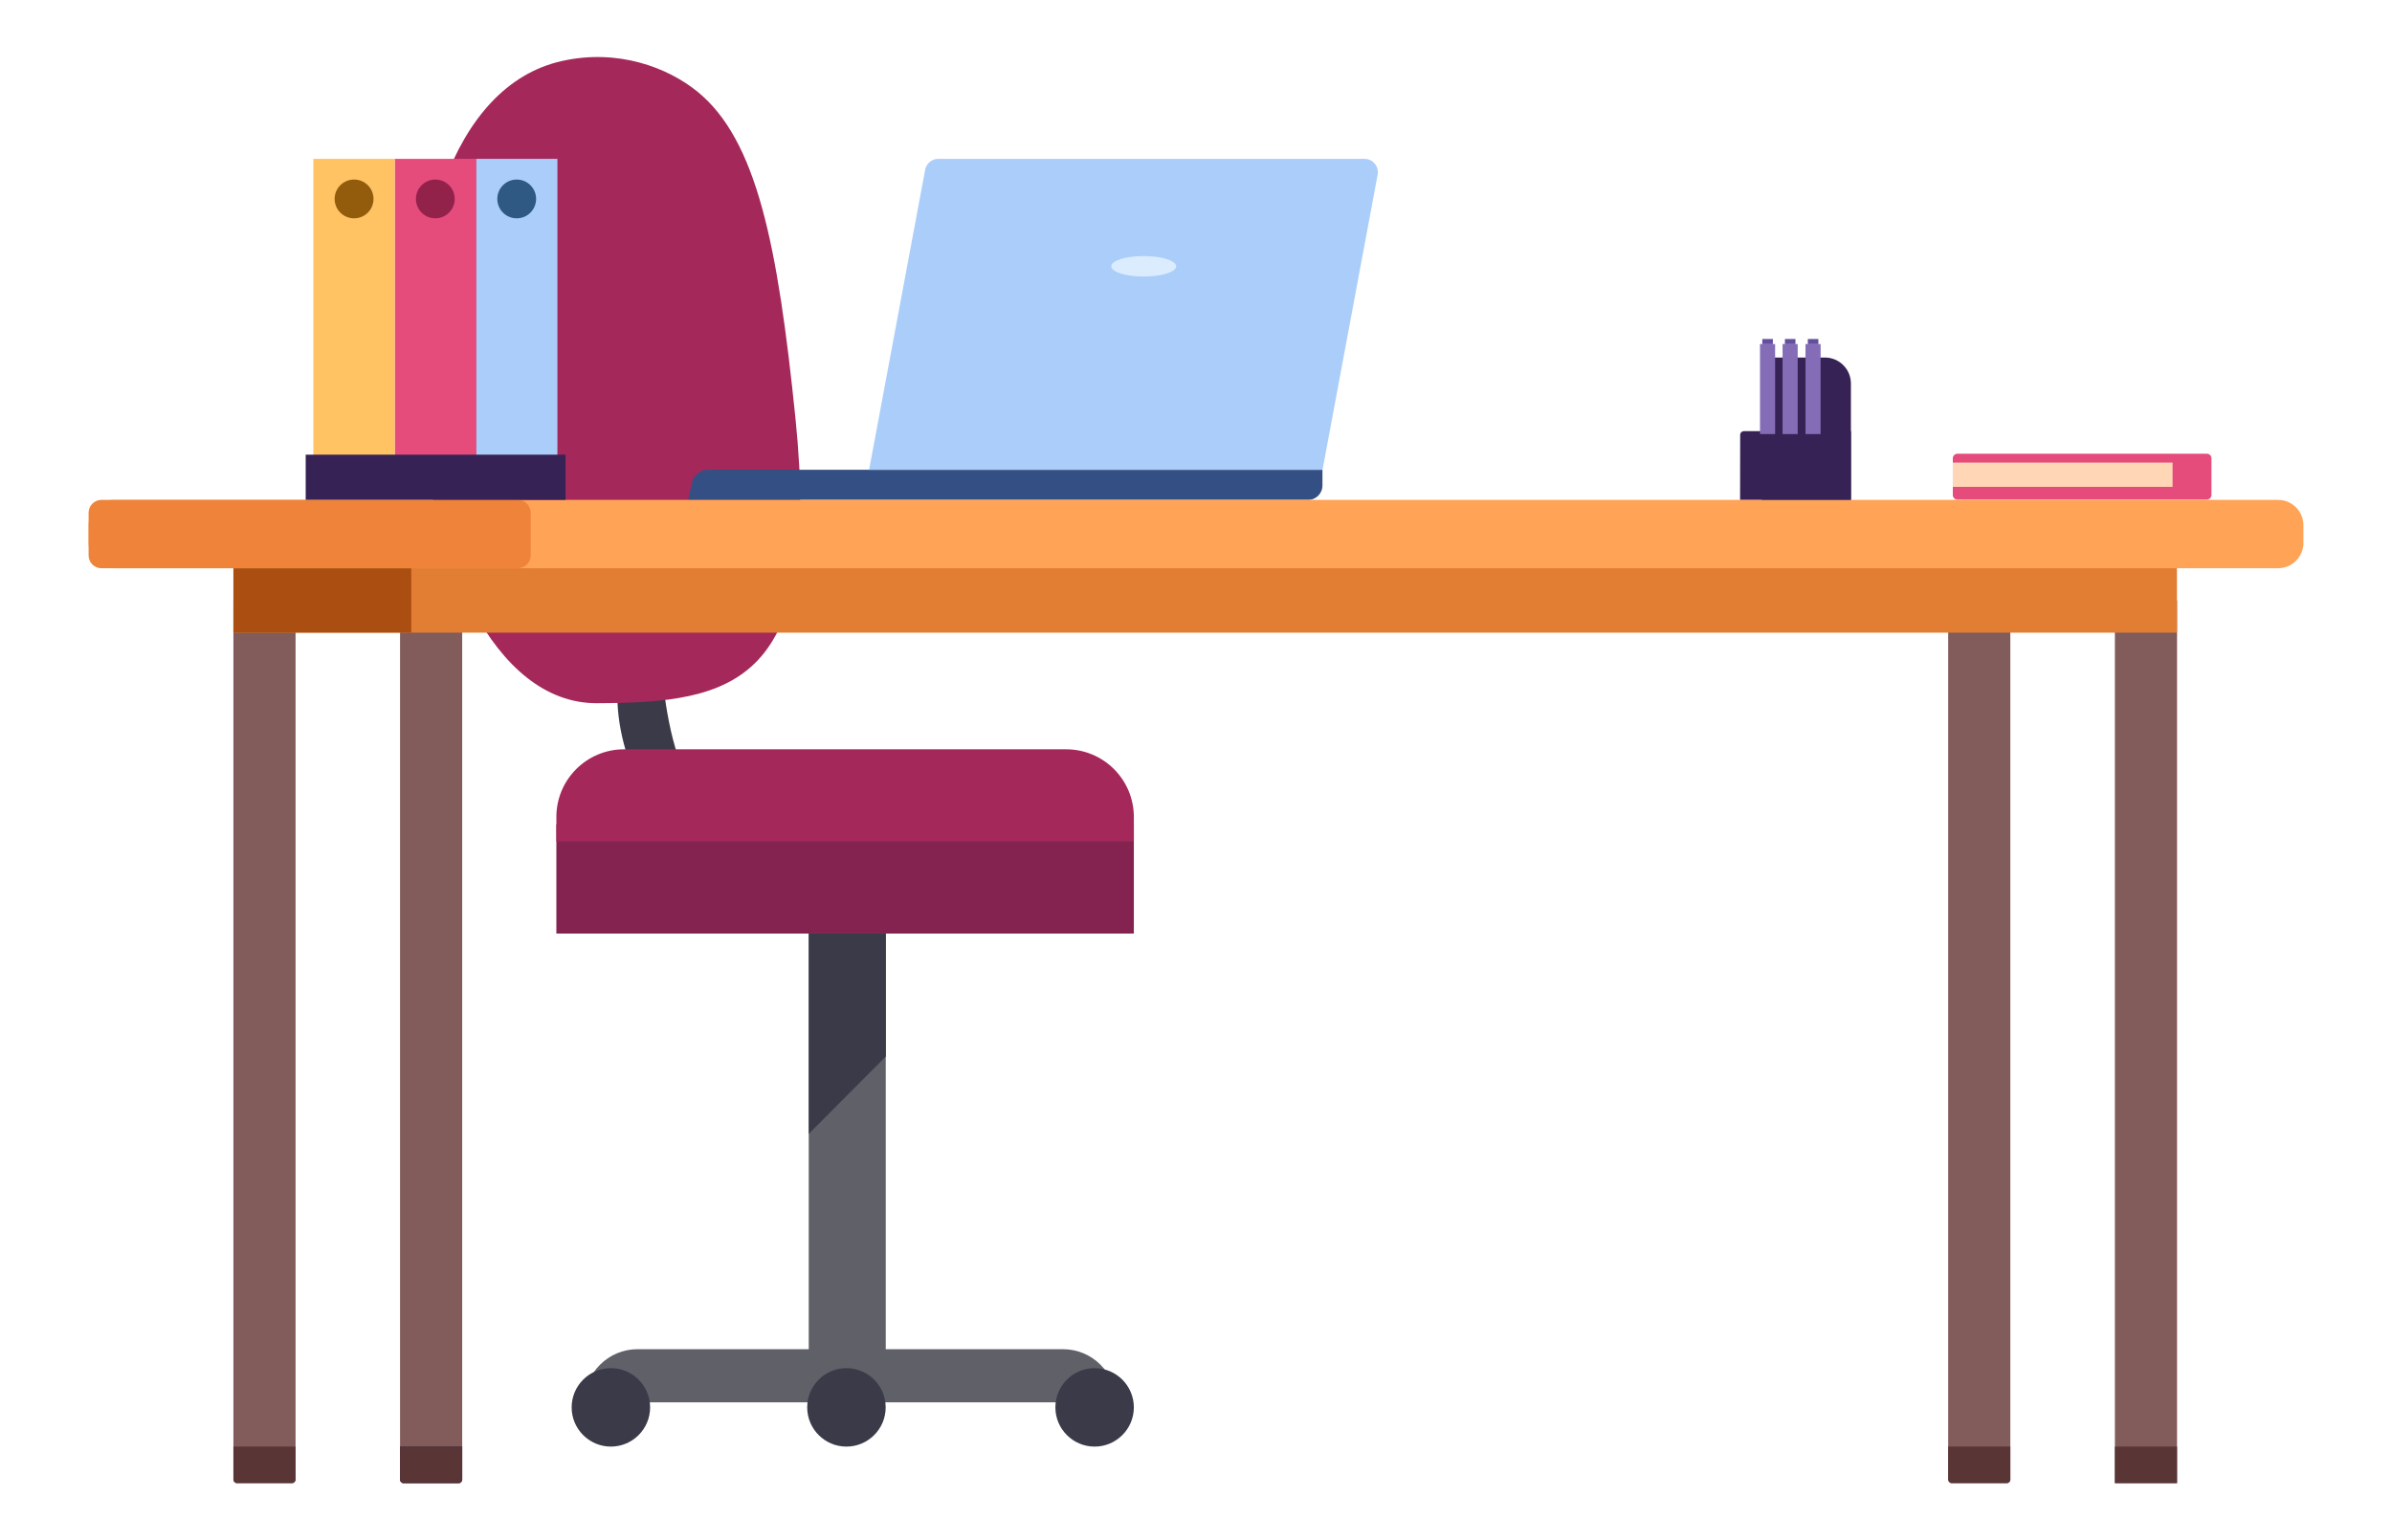   <svg version="1.1" xmlns="http://www.w3.org/2000/svg" xmlns:xlink="http://www.w3.org/1999/xlink" x="0px" y="0px" viewBox="0 0 2786.4 1794.7" style="enable-background:new 0 0 2786.4 1794.7;" xml:space="preserve">
   <g>
    <g>
     <g>
      <g>
       <path style="fill:#3A3A49;" d="M768.5,733.1c0,0,0,216.2,86.5,216.2h-90.5c0,0-64.1-85.7-40-186.5L768.5,733.1z">
       </path>
       <g>
        <g>
         <g>
          <path style="fill:#A5285B;" d="M695.3,819.4c160.1-0.5,262.8-22.4,231.3-332.2C906,285.4,881.7,162.8,812.1,106.5
								c-34.2-27.6-91.7-50-157.2-35.5C393.5,129,455.9,820.2,695.3,819.4z">
          </path>
         </g>
        </g>
       </g>
       <g>
        <g>
         <g>
          <g>
           <rect x="648.1" y="960.8" style="fill:#84234F;" width="672.7" height="127">
           </rect>
          </g>
         </g>
        </g>
        <g>
         <g>
          <g>
           <path style="fill:#A5285B;" d="M648.1,980.5h672.7V952c0-43.6-35.3-78.9-78.9-78.9H727c-43.6,0-78.9,35.3-78.9,78.9V980.5z">
           </path>
          </g>
         </g>
        </g>
        <g>
         <g>
          <g>
           <rect x="942.1" y="1087.8" style="fill:#606068;" width="89.7" height="532.6">
           </rect>
          </g>
         </g>
        </g>
        <g>
         <g>
          <g>
           <path style="fill:#606068;" d="M680.8,1634h619.3l0,0c0-34.2-27.7-61.9-61.9-61.9H742.7
									C708.5,1572.1,680.8,1599.8,680.8,1634L680.8,1634z">
           </path>
          </g>
         </g>
        </g>
       </g>
       <g>
        <g>
         <g>
          <path style="fill:#3A3A49;" d="M940.3,1639.9c0,25.2,20.5,45.7,45.7,45.7s45.7-20.5,45.7-45.7s-20.5-45.7-45.7-45.7
								C960.8,1594.2,940.3,1614.7,940.3,1639.9z">
          </path>
         </g>
        </g>
       </g>
       <g>
        <g>
         <g>
          <path style="fill:#3A3A49;" d="M665.9,1639.9c0,25.2,20.5,45.7,45.7,45.7s45.7-20.5,45.7-45.7s-20.5-45.7-45.7-45.7
								C686.4,1594.2,665.9,1614.7,665.9,1639.9z">
          </path>
         </g>
        </g>
       </g>
       <g>
        <g>
         <g>
          <path style="fill:#3A3A49;" d="M1229.4,1639.9c0,25.2,20.5,45.7,45.7,45.7s45.7-20.5,45.7-45.7s-20.5-45.7-45.7-45.7
								C1249.8,1594.2,1229.4,1614.7,1229.4,1639.9z">
          </path>
         </g>
        </g>
       </g>
       <g>
        <g>
         <g>
          <polygon style="fill:#3A3A49;" points="942.1,1321.2 1031.9,1231 1031.9,1087.8 942.1,1087.8 							">
          </polygon>
         </g>
        </g>
       </g>
      </g>
     </g>
    </g>
    <g>
     <g>
      <g>
       <g>
        <path style="fill:#344F84;" d="M801.7,582.5h722c9.3,0,16.8-7.5,16.8-16.8v-18.3H824.3c-8.9,0-16.5,6.6-18.5,15.9L801.7,582.5z
						">
        </path>
       </g>
      </g>
     </g>
     <g>
      <g>
       <g>
        <g>
         <path style="fill:#AACEF9;" d="M1012.4,547.4h528.2l64.2-343.9c1.8-9.6-5.6-18.4-15.3-18.4H1093c-7.5,0-13.9,5.3-15.3,12.7
							L1012.4,547.4z">
         </path>
        </g>
       </g>
      </g>
      <g>
       <g>
        <g>
         <path style="fill:#DCECFF;" d="M1294.5,310.3c0,6.6,16.9,11.9,37.8,11.9s37.8-5.3,37.8-11.9s-16.9-11.9-37.8-11.9
							S1294.5,303.7,1294.5,310.3z">
         </path>
        </g>
       </g>
      </g>
     </g>
    </g>
    <g>
     <g>
      <g>
       <g>
        <g>
         <path style="fill:#825B5B;" d="M2273.6,1728.2h64c2.3,0,4.2-1.9,4.2-4.2V699.6h-72.4V1724
							C2269.5,1726.3,2271.3,1728.2,2273.6,1728.2z">
         </path>
        </g>
       </g>
      </g>
     </g>
     <g>
      <g>
       <g>
        <g>
         <path style="fill:#825B5B;" d="M470.2,1728.2h64c2.3,0,4.2-1.9,4.2-4.2V699.6H466V1724C466,1726.3,467.9,1728.2,470.2,1728.2z
							">
         </path>
        </g>
       </g>
      </g>
     </g>
     <g>
      <g>
       <g>
        <g>
         <path style="fill:#825B5B;" d="M276.1,1728.2h64c2.3,0,4.2-1.9,4.2-4.2V699.6h-72.4V1724
							C271.9,1726.3,273.8,1728.2,276.1,1728.2z">
         </path>
        </g>
       </g>
      </g>
     </g>
     <g>
      <g>
       <g>
        <g>
         <rect x="2463.6" y="699.6" style="fill:#825B5B;" width="72.4" height="1028.6">
         </rect>
        </g>
       </g>
      </g>
     </g>
     <g>
      <g>
       <g>
        <rect x="271.9" y="643" style="fill:#E27E33;" width="2264" height="94.2">
        </rect>
       </g>
      </g>
     </g>
     <g>
      <g>
       <g>
        <rect x="271.9" y="662.1" style="fill:#AA4F11;" width="207.2" height="75">
        </rect>
       </g>
      </g>
     </g>
     <g>
      <g>
       <g>
        <path style="fill:#FFA357;" d="M132.7,662.1h2521c16.3,0,29.5-13.2,29.5-29.5V612c0-16.3-13.2-29.5-29.5-29.5h-2521
						c-16.3,0-29.5,13.2-29.5,29.5v20.7C103.2,648.9,116.4,662.1,132.7,662.1z">
        </path>
       </g>
      </g>
     </g>
     <g>
      <g>
       <g>
        <path style="fill:#EF833A;" d="M118.1,662.1h485.2c8.2,0,14.9-6.7,14.9-14.9v-49.8c0-8.2-6.7-14.9-14.9-14.9H118.1
						c-8.2,0-14.9,6.7-14.9,14.9v49.8C103.2,655.5,109.9,662.1,118.1,662.1z">
        </path>
       </g>
      </g>
     </g>
     <g>
      <g>
       <g>
        <path style="fill:#3E2F66;" d="M470.2,1728.2h64c2.3,0,4.2-1.9,4.2-4.2v-38.4H466v38.4C466,1726.3,467.9,1728.2,470.2,1728.2z">
        </path>
       </g>
      </g>
     </g>
     <g>
      <g>
       <g>
        <path style="fill:#593535;" d="M470.2,1728.2h64c2.3,0,4.2-1.9,4.2-4.2v-38.4H466v38.4C466,1726.3,467.9,1728.2,470.2,1728.2z">
        </path>
       </g>
      </g>
     </g>
     <g>
      <g>
       <g>
        <path style="fill:#593535;" d="M276.1,1728.2h64c2.3,0,4.2-1.9,4.2-4.2v-38.4h-72.4v38.4
						C271.9,1726.3,273.8,1728.2,276.1,1728.2z">
        </path>
       </g>
      </g>
     </g>
     <g>
      <g>
       <g>
        <rect x="2463.6" y="1685.6" style="fill:#593535;" width="72.4" height="42.6">
        </rect>
       </g>
      </g>
     </g>
     <g>
      <g>
       <g>
        <path style="fill:#593535;" d="M2273.6,1728.2h64c2.3,0,4.2-1.9,4.2-4.2v-38.4h-72.4v38.4
						C2269.5,1726.3,2271.3,1728.2,2273.6,1728.2z">
        </path>
       </g>
      </g>
     </g>
    </g>
    <g>
     <g>
      <g>
       <g>
        <rect x="554.5" y="185.1" style="fill:#AACEF9;" width="94.8" height="354.6">
        </rect>
       </g>
      </g>
     </g>
     <g>
      <g>
       <g>
        <path style="fill:#2F5982;" d="M579.3,231.8c0,12.5,10.1,22.6,22.6,22.6s22.6-10.1,22.6-22.6s-10.1-22.6-22.6-22.6
						C589.4,209.2,579.3,219.3,579.3,231.8z">
        </path>
       </g>
      </g>
     </g>
     <g>
      <g>
       <g>
        <rect x="459.8" y="185.1" style="fill:#E54C7C;" width="94.8" height="354.6">
        </rect>
       </g>
      </g>
     </g>
     <g>
      <g>
       <g>
        <path style="fill:#93224B;" d="M484.5,231.8c0,12.5,10.1,22.6,22.6,22.6c12.5,0,22.6-10.1,22.6-22.6s-10.1-22.6-22.6-22.6
						C494.7,209.2,484.5,219.3,484.5,231.8z">
        </path>
       </g>
      </g>
     </g>
     <g>
      <g>
       <g>
        <rect x="365" y="185.1" style="fill:#FFC364;" width="94.8" height="354.6">
        </rect>
       </g>
      </g>
     </g>
     <g>
      <g>
       <g>
        <path style="fill:#935C0C;" d="M389.8,231.8c0,12.5,10.1,22.6,22.7,22.6c12.5,0,22.6-10.1,22.6-22.6s-10.1-22.6-22.6-22.6
						C399.9,209.2,389.8,219.3,389.8,231.8z">
        </path>
       </g>
      </g>
     </g>
     <g>
      <g>
       <g>
        <rect x="356.1" y="529.8" style="fill:#362254;" width="302.7" height="52.6">
        </rect>
       </g>
      </g>
     </g>
    </g>
    <g>
     <g>
      <g>
       <g>
        <path style="fill:#362254;" d="M2052.2,582.4h103.9V446.9c0-16.7-13.6-30.3-30.3-30.3h-73.6L2052.2,582.4L2052.2,582.4z">
        </path>
       </g>
      </g>
     </g>
     <g>
      <g>
       <g>
        <path style="fill:#362254;" d="M2027,582.4h129.2v-80h-124.8c-2.4,0-4.3,1.9-4.3,4.3L2027,582.4L2027,582.4z">
        </path>
       </g>
      </g>
     </g>
     <g>
      <g>
       <g>
        <rect x="2103.2" y="400.9" style="fill:#846CB7;" width="17.6" height="104.9">
        </rect>
       </g>
      </g>
     </g>
     <g>
      <g>
       <g>
        <rect x="2105.9" y="395" style="fill:#644F9E;" width="12.3" height="6">
        </rect>
       </g>
      </g>
     </g>
     <g>
      <g>
       <g>
        <rect x="2076.5" y="400.9" style="fill:#846CB7;" width="17.6" height="104.9">
        </rect>
       </g>
      </g>
     </g>
     <g>
      <g>
       <g>
        <rect x="2079.2" y="395" style="fill:#644F9E;" width="12.3" height="6">
        </rect>
       </g>
      </g>
     </g>
     <g>
      <g>
       <g>
        <rect x="2050.2" y="400.9" style="fill:#846CB7;" width="17.6" height="104.9">
        </rect>
       </g>
      </g>
     </g>
     <g>
      <g>
       <g>
        <rect x="2052.9" y="395" style="fill:#644F9E;" width="12.3" height="6">
        </rect>
       </g>
      </g>
     </g>
    </g>
    <g>
     <g>
      <g>
       <g>
        <path style="fill:#E54C7C;" d="M2280.1,582.1h290.7c2.9,0,5.3-2.4,5.3-5.3V534c0-2.9-2.4-5.3-5.3-5.3h-290.7
						c-2.9,0-5.3,2.4-5.3,5.3v42.8C2274.8,579.8,2277.2,582.1,2280.1,582.1z">
        </path>
       </g>
      </g>
     </g>
     <g>
      <g>
       <g>
        <rect x="2274.8" y="539" style="fill:#FFD7B6;" width="256" height="28.3">
        </rect>
       </g>
      </g>
     </g>
    </g>
   </g>
  </svg>
